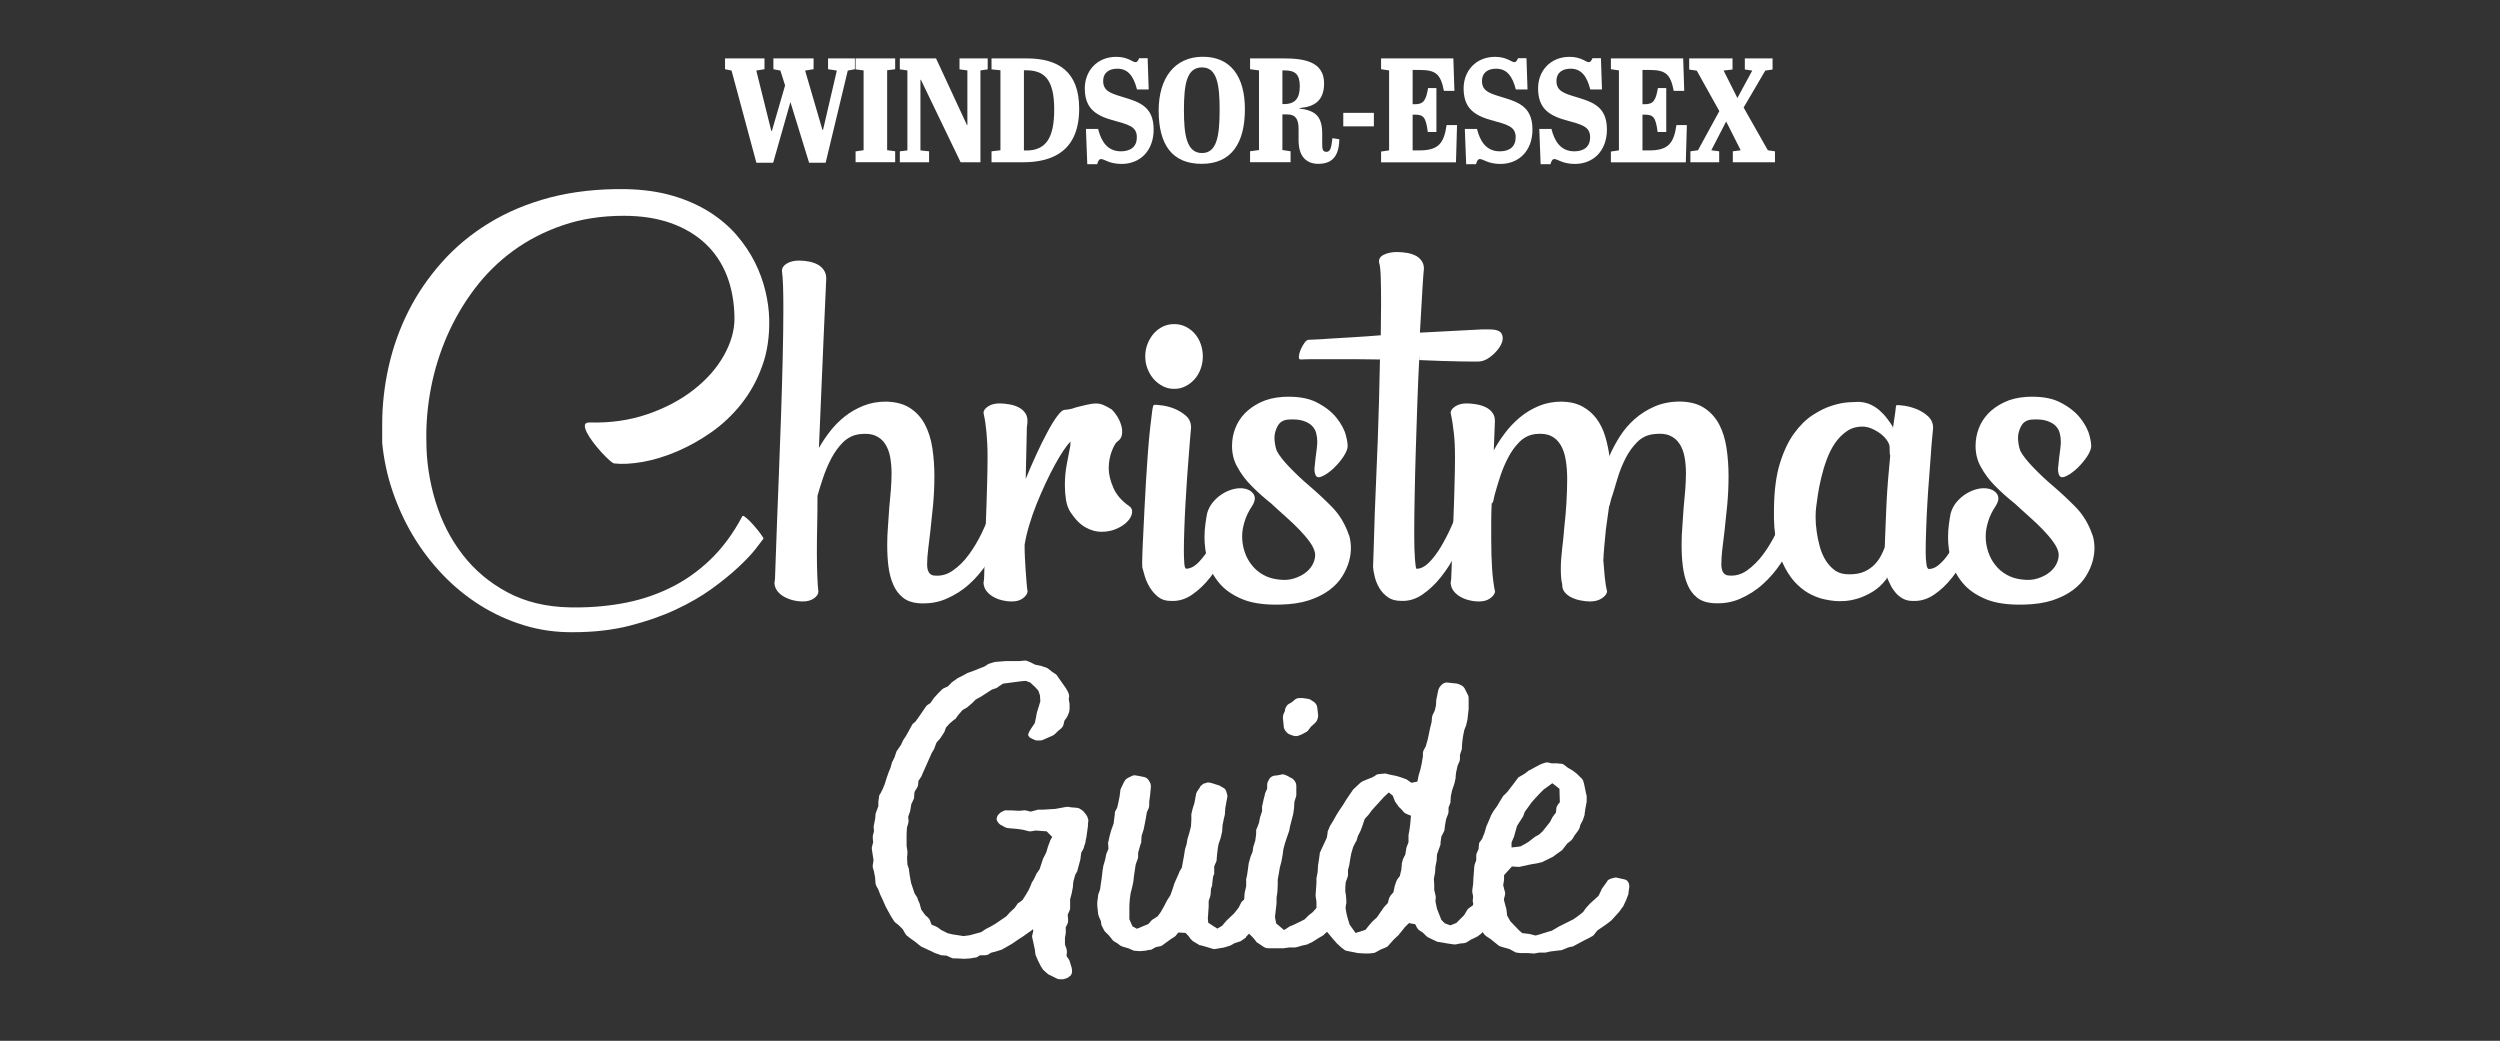 <?xml version="1.0" encoding="UTF-8"?>
<!-- Generator: Adobe Illustrator 27.8.0, SVG Export Plug-In . SVG Version: 6.00 Build 0)  -->
<svg version="1.1" id="Layer_1" xmlns="http://www.w3.org/2000/svg" xmlns:xlink="http://www.w3.org/1999/xlink" x="0px" y="0px" viewBox="0 0 3334 1388" style="enable-background:new 0 0 3334 1388;" xml:space="preserve">
<rect x="0" y="0" width="3334" height="1388" fill="#333333" stroke="none"/>
<style type="text/css">
	.st0{fill:#FFFFFF;}
</style>
<g>
	<path class="st0" d="M1047,113.9l-6.3-19.8l-9.3-1.8V77.9h53.6v14.4l-11.3,1.8l23.1,79.1h0.8l18.4-79.1l-11.7-1.8V77.9h35.8v14.4   l-9.5,1.8l-29.5,122.9H1079l-24.9-80.9l-23,80.9h-22.4L975.6,94.1l-8.7-1.8V77.9h52.6v14.4l-10.9,1.8l20,80.5h0.8L1047,113.9z"/>
	<path class="st0" d="M1151.7,93.9l-10.7-1.4V77.9h52.8v14.4l-10.7,1.4v106.6l10.7,1.4v14.6H1141v-14.4l10.7-1.6V93.9z"/>
	<path class="st0" d="M1307.4,216.4h-26.3l-53-110h-0.6v94.2l11.5,1.2v14.6h-39v-14.6l10.1-1.2V93.9l-10.1-1.4V77.9h48.3l41.2,88.8   h0.6V93.9l-10.5-1.4V77.9h37.6v14.6l-9.7,1.4V216.4z"/>
	<path class="st0" d="M1364.4,216.4h-42.1v-14.6l11.9-1.4V93.7l-11.9-1.2V77.9h47.1c41.9,0,69.8,17.6,69.8,66.9   C1439.2,200.5,1404.9,216.4,1364.4,216.4z M1368.7,200.7c26.5,0,37.2-17.2,37.2-54.8c0-43.1-15.4-52.2-38.4-52.2h-2v107H1368.7z"/>
	<path class="st0" d="M1516.1,183.1c0-14.8-11.5-17-33.4-23.1c-24.3-6.9-36-17.8-36-42.3c0-22.6,15.8-41.9,42.1-41.9   c15.2,0,21.8,7.1,25.3,7.1c2.6,0,3.6-1.8,5.1-5.3h11.3l1.4,41.7h-15.6c-4.6-18.2-12.3-27.7-26.3-27.7c-10.3,0-18.8,4.7-18.8,16.6   c0,12.5,9.3,16,23,20.2c23,7.1,44.3,11.9,44.3,44.3c0,28.5-18.2,45.9-42.7,45.9c-16.6,0-23-6.5-27.3-6.5c-2.6,0-4,2.2-5.3,6.9H1450   l-1.8-47.1h16.2c4.2,16.6,12.3,29.9,30.7,29.9C1508.6,201.7,1516.1,195,1516.1,183.1z"/>
	<path class="st0" d="M1604,75.7c37,0,56.2,25.9,56.2,70c0,44.9-17.8,72.8-57.6,72.8c-39.4,0-57.4-25.5-57.4-71   C1545.2,104,1566.6,75.7,1604,75.7z M1603,89.9c-20.6,0-24.1,22.6-24.1,57.4c0,32.1,3.4,56.8,24.1,56.8c19.8,0,23.5-22.8,23.5-57.6   C1626.5,112.5,1623,89.9,1603,89.9z"/>
	<path class="st0" d="M1710.2,152.6v47.5l10.9,1.6v14.6h-54v-14.6l11.9-1.6V93.9l-11.9-1.6V77.9h45.3c26.5,0,53.4,4.2,53.4,33.2   c0,22.8-12.3,31.3-32.8,33v0.6c22.2,2.8,30.3,11.1,30.3,34v13.1c0,6.7,0.4,10.7,5.7,10.7c5.5,0,6.5-6.3,7.9-18.2l9.3,1.4   c-0.6,19.6-7.1,32.8-28.1,32.8c-15,0-26.3-8.9-26.3-31.3v-15.4c0-12.9-4.2-19.2-14.8-19.2H1710.2z M1710.2,138.8h2.2   c15,0,21-7.9,21-23.9c0-15.8-6.3-21-20-21h-3.2V138.8z"/>
	<path class="st0" d="M1791.4,150.5h40.8v18h-40.8V150.5z"/>
	<path class="st0" d="M1938.2,77.9l1.4,43.3h-14c-4.4-22.8-11.1-27.9-32.4-27.9h-9.3V139h3.2c11.3,0,14.6-5.1,17.4-21.6h11.1V176   h-11.5c-2.6-19.8-5.7-23.1-17.2-23.1h-3v47.7h8.5c25.5,0,33.2-8.9,36.8-33.8h13.9l-1.4,49.7h-99.9v-14.4l10.7-1.6V93.9l-10.7-1.6   V77.9H1938.2z"/>
	<path class="st0" d="M2021.3,183.1c0-14.8-11.5-17-33.4-23.1c-24.3-6.9-36-17.8-36-42.3c0-22.6,15.8-41.9,42.1-41.9   c15.2,0,21.8,7.1,25.3,7.1c2.6,0,3.6-1.8,5.1-5.3h11.3l1.4,41.7h-15.6c-4.6-18.2-12.3-27.7-26.3-27.7c-10.3,0-18.8,4.7-18.8,16.6   c0,12.5,9.3,16,23,20.2c23,7.1,44.3,11.9,44.3,44.3c0,28.5-18.2,45.9-42.7,45.9c-16.6,0-23-6.5-27.3-6.5c-2.6,0-4,2.2-5.3,6.9   h-13.1l-1.8-47.1h16.2c4.2,16.6,12.3,29.9,30.7,29.9C2013.8,201.7,2021.3,195,2021.3,183.1z"/>
	<path class="st0" d="M2120.6,183.1c0-14.8-11.5-17-33.4-23.1c-24.3-6.9-36-17.8-36-42.3c0-22.6,15.8-41.9,42.1-41.9   c15.2,0,21.8,7.1,25.3,7.1c2.6,0,3.6-1.8,5.1-5.3h11.3l1.4,41.7h-15.6c-4.6-18.2-12.3-27.7-26.3-27.7c-10.3,0-18.8,4.7-18.8,16.6   c0,12.5,9.3,16,23,20.2c23,7.1,44.3,11.9,44.3,44.3c0,28.5-18.2,45.9-42.7,45.9c-16.6,0-23-6.5-27.3-6.5c-2.6,0-4,2.2-5.3,6.9   h-13.1l-1.8-47.1h16.2c4.2,16.6,12.3,29.9,30.7,29.9C2113.1,201.7,2120.6,195,2120.6,183.1z"/>
	<path class="st0" d="M2244.7,77.9l1.4,43.3h-14c-4.4-22.8-11.1-27.9-32.4-27.9h-9.3V139h3.2c11.3,0,14.6-5.1,17.4-21.6h11.1V176   h-11.5c-2.6-19.8-5.7-23.1-17.2-23.1h-3v47.7h8.5c25.5,0,33.2-8.9,36.8-33.8h13.9l-1.4,49.7h-99.9v-14.4l10.7-1.6V93.9l-10.7-1.6   V77.9H2244.7z"/>
	<path class="st0" d="M2310.9,216.4v-14.6l10.5-1.4l-19.4-38.4l-19.8,38.4l10.5,1.4v14.6h-38.4v-14.6l10.1-1.4l28.5-52.2l-30.1-54   l-10.1-1.4V77.9h57.8v14.8l-11.9,1.4l18.4,36.6l19.8-36.6l-9.9-1.4V77.9h37v14.8l-9.7,1.4l-28.9,49.3l32.3,57l9.5,1.4v14.6H2310.9z   "/>
</g>
<g>
	<path class="st0" d="M834.4,252.2c23.7,0.5,44.7,3.5,63.1,9c18.4,5.4,34.7,12.7,48.8,21.6c14.1,9,26.2,19.3,36.1,30.8   c9.9,11.5,18,23.6,24.3,36.2c6.3,12.6,11,25.5,14.1,38.6c3.1,13.1,4.8,25.6,5,37.4c0.5,23.1-2.6,44-9.5,62.8   c-6.8,18.8-16.1,35.5-27.8,50.2c-11.7,14.7-25.1,27.3-40.1,37.8c-15,10.5-30.4,19-45.9,25.6c-15.6,6.6-30.7,11.2-45.3,13.8   c-14.7,2.6-27.5,3.3-38.6,2c-1-0.3-3.1-1.8-6.2-4.5c-3.1-2.8-6.5-6.2-10.2-10.2c-3.7-4.1-7.4-8.5-11-13.2   c-3.6-4.7-6.4-9.1-8.5-13.2c-2.1-4.1-3-7.3-2.7-9.8c0.3-2.5,2.4-3.7,6.6-3.7c27.5,0.8,53.1-2.9,76.8-11c23.7-8.1,44.2-19,61.5-32.5   c17.4-13.5,30.9-28.8,40.5-45.9c9.6-17.1,14.3-33.8,14.1-50.4c-0.3-20.7-3.7-39.4-10.2-56.1c-6.6-16.7-16.1-30.9-28.7-42.7   c-12.6-11.8-28-20.9-46.3-27.4c-18.3-6.4-39.1-9.6-62.5-9.6c-29.6,0-56.7,4.2-81.2,12.6c-24.6,8.4-46.7,19.8-66.4,34.2   s-36.8,31.4-51.5,50.9c-14.7,19.5-26.8,40.4-36.5,62.5c-9.6,22.2-16.8,45.2-21.4,69c-4.6,23.9-6.7,47.5-6.2,70.8   c0,27.5,4.1,54.5,12.2,81c8.1,26.5,20.1,50.1,36.1,70.8c15.9,20.7,35.9,37.5,59.8,50.3s51.7,19.5,83.3,20.1   c23.4,0.5,46.3-1.2,68.7-5.1c22.4-3.9,43.5-10.6,63.3-20.1c19.8-9.4,38-22,54.6-37.8s31.1-35.3,43.4-58.6c0.5-1,2.3-0.3,5.4,2.4   c3.1,2.6,6.3,5.8,9.6,9.6c3.3,3.8,6.4,7.5,9.1,11.2c2.7,3.7,4.1,5.9,4.1,6.7c-1.5,2.1-5,6.6-10.4,13.6c-5.4,7-13,15-22.8,24.2   c-9.8,9.2-21.6,18.8-35.5,28.9c-13.9,10.1-30,19.4-48.4,28c-18.4,8.6-38.9,15.7-61.5,21.5c-22.6,5.7-47.6,8.6-74.8,8.6   c-23.1,0.3-45.2-2.8-66.2-9.3c-21-6.4-40.5-15.4-58.6-26.8c-18.1-11.4-34.7-25-49.8-40.8c-15-15.8-28.2-33-39.4-51.8   c-11.2-18.8-20.3-38.7-27.4-59.7c-7.1-21-11.6-42.4-13.7-64.2v-24.8c0-25.7,2.9-51.5,8.7-77.2c5.8-25.7,14.6-50.3,26.4-73.7   c11.8-23.4,26.7-45.1,44.6-65.2c17.9-20.1,38.8-37.5,62.9-52.2c24-14.7,51.2-26.1,81.6-34.1C764,255.5,797.6,251.7,834.4,252.2z"/>
	<path class="st0" d="M1098.3,451.8l-6.2,145.6c4.1-7.3,9.1-14.8,14.9-22.2c5.8-7.5,12.4-14.1,19.7-19.9   c7.3-5.8,15.6-10.5,24.8-14.2c9.2-3.7,19.1-5.5,30-5.5c13.1,0.3,23.9,3.1,32.3,8.7c8.4,5.5,15,12.8,19.7,21.8   c4.8,9.1,8.1,19.6,9.9,31.5c1.8,11.9,2.7,24.5,2.7,37.6c0,12.9-0.6,25.5-1.7,37.8c-1.2,12.3-2.4,24.1-3.7,35.4   c-1,8.7-2,16.7-2.9,24.2c-0.9,7.5-1.4,14.1-1.4,19.9c0,9.2,3,14.2,8.9,15c9.3,1.1,17.9-1.2,25.8-6.9c8-5.6,15.1-12.8,21.4-21.5   c6.3-8.7,11.8-18,16.6-27.9c4.8-10,8.7-18.9,11.8-26.8c1.3-2.9,2.4-5.6,3.5-8.3c1-2.6,1.9-5,2.7-7.1c1-2.6,1.9-5,2.7-7.1   c0.8,0,2.1,0.1,4.1,0.2c1.9,0.1,3.9,0.5,6,1.2c2.1,0.7,3.9,1.6,5.4,3c1.5,1.3,2.3,3.3,2.3,5.9c0,4.5-1.2,11-3.5,19.7   c-2.3,8.7-5.8,18-10.4,28.1c-4.6,10.1-10.4,20.4-17.2,30.9c-6.8,10.5-14.8,19.9-23.9,28.1c-9.1,8.3-19.4,14.8-30.9,19.7   c-11.4,4.9-24,6.8-37.6,5.7c-8.2-0.8-15-3.3-20.3-7.7c-5.3-4.3-9.5-10-12.5-16.9c-3.1-6.9-5.2-15-6.4-24   c-1.2-9.1-1.7-18.8-1.7-29.3c0-7.9,0.3-15.9,1-24.2c0.6-8.3,1.2-16.6,1.7-25c0.8-7.6,1.5-15.4,2.1-23.2c0.6-7.9,1-15.4,1-22.4   c0-8.1-0.7-15.6-1.9-22.4c-1.3-6.8-3.6-12.7-6.8-17.5c-3.2-4.9-7.6-8.5-13-10.8c-5.4-2.4-12.4-3-20.9-2   c-8.5,1.1-15.9,4.7-22.1,10.8c-6.2,6.2-11.5,13.5-15.9,22c-4.4,8.5-8.1,17.3-11,26.2c-3,8.9-5.4,16.7-7.2,23.2   c0,14.4-0.1,27.9-0.4,40.5c-0.3,12.6-0.4,24.4-0.4,35.4c0,12.1,0.2,22.6,0.6,31.7c0.4,9.1,0.8,15.8,1.4,20.3c0,3.1-2,6.1-5.9,8.9   c-4,2.8-8.9,4.1-14.8,4.1c-4.3,0-8.7-0.5-13-1.6c-4.3-1-8.4-2.6-12.1-4.7c-3.7-2.1-6.7-4.7-9-7.7c-2.3-3-3.6-6.6-3.8-10.8   c0-0.5,0.1-1.4,0.4-2.8c0.3-1.3,0.4-2.8,0.4-4.3l2.6-72.4c0.7-19.7,1.6-42,2.6-66.9c1-24.9,1.9-50.3,2.8-76.2   c0.9-25.8,1.6-51.2,2.2-76c0.6-24.8,0.9-47,0.9-66.7c0-11.8-0.1-22.1-0.4-30.9c-0.3-8.8-0.8-15.4-1.5-19.9c0-3.9,2.2-7.2,6.6-9.8   c4.4-2.6,9.8-3.9,16.2-3.9c4.1,0,8.4,0.4,12.7,1.2c4.4,0.8,8.3,2.1,11.8,3.9c3.5,1.8,6.3,4.3,8.5,7.5c2.2,3.1,3.3,7,3.3,11.4   L1098.3,451.8z"/>
	<path class="st0" d="M1418.9,546.7c6.4-0.5,11.4-1.6,15-3.1c4.9-1.3,9.8-2.6,14.9-3.7c5-1.2,9.3-1.8,12.9-1.8c3.6,0,7,0.7,10.2,2.2   c3.2,1.4,6.8,3.3,10.6,5.7c2.6,2.4,5.1,5.5,7.5,9.4c2.4,3.9,4.2,8,5.4,12.2c1.2,4.2,1.4,8.2,0.8,12c-0.6,3.8-2.6,6.9-6,9.2   c-2.3,1.6-4.8,5.8-7.5,12.8c-2.7,7-4.1,14.6-4.1,23c0,7.9,2.1,16.5,6.2,26c4.1,9.4,11.2,17.6,21.2,24.4c3.1,2.1,4.3,5.1,3.7,9.1   c-0.6,3.9-2.7,7.7-6.2,11.4c-3.5,3.7-8.2,6.9-14.3,9.6c-6,2.8-12.9,4.1-20.6,4.1c-6.7,0-13.6-1.9-20.6-5.7   c-7.1-3.8-14-10.7-20.6-20.7c-2.8-4.5-4.8-9.8-5.8-16.1c-1-6.3-1.5-12.9-1.5-19.7c0-10,0.9-19.5,2.7-28.7c1.8-9.2,3.3-17.2,4.6-24   c0-2.9,0.1-4.7,0.4-5.5c-2.6,2.4-5.7,6.2-9.3,11.6c-3.6,5.4-7.5,11.8-11.6,19.3c-4.1,7.5-8.3,15.7-12.5,24.8s-8.2,18.2-12,27.6   c-3.7,9.3-7,18.7-9.8,28.1c-2.8,9.4-4.9,18.2-6.2,26.4c0,5.3,0.1,10.8,0.4,16.7c0.3,5.9,0.6,11.7,1,17.3c0.4,5.6,0.8,11,1.2,15.9   c0.4,5,0.8,9.2,1.4,12.6c-0.5,3.1-2.6,6.1-6.4,8.9c-3.7,2.8-8.6,4.1-14.5,4.1c-4.4,0-8.7-0.5-13.1-1.6c-4.4-1-8.4-2.6-12-4.7   c-3.6-2.1-6.6-4.7-8.9-7.7c-2.3-3-3.6-6.6-3.9-10.8c0-0.5,0.1-1.4,0.4-2.8c0.3-1.3,0.4-2.8,0.4-4.3l2.3-72.4   c0.8-21,1.4-38.4,1.7-52.3c0.4-13.9,0.6-25.7,0.6-35.4c0-7.1-0.1-13.2-0.4-18.5c-0.3-5.2-0.6-10.1-1-14.6c-0.4-4.5-0.9-8.8-1.5-13   c-0.6-4.2-1.5-8.7-2.5-13.4c0-3.1,2.1-6,6.2-8.7c4.1-2.6,9.1-3.9,15-3.9c4.1,0,8.5,0.4,13.1,1.2c4.6,0.8,8.7,2.1,12.3,3.9   c3.6,1.8,6.6,4.3,8.9,7.5c2.3,3.1,3.3,7.1,3.1,11.8c0,1.6-0.1,3.1-0.4,4.7c-0.3,1.6-0.4,2.9-0.4,3.9l-1.5,67.7   c4.4-10.8,9.1-21.6,14.1-32.5c5-10.9,9.8-20.7,14.5-29.3c4.6-8.7,8.9-15.7,12.9-21.3C1413.4,550.2,1416.6,547.2,1418.9,546.7z"/>
	<path class="st0" d="M1538.9,540c2.3-0.3,6.2,0,11.8,0.8c5.5,0.8,11.1,2.4,16.6,4.7c5.5,2.4,10.4,5.5,14.7,9.4s6.4,9.1,6.4,15.4   c-0.3,2.4-0.6,6.9-1.2,13.6c-0.5,6.7-1.2,14.7-1.9,24c-0.8,9.3-1.5,19.6-2.3,30.7c-0.8,11.2-1.5,22.4-2.1,33.8   c-0.6,11.4-1.2,22.5-1.5,33.3c-0.4,10.8-0.6,20.3-0.6,28.7c0,6.8,0.2,12.5,0.6,17.1c0.4,4.6,1.2,6.9,2.5,6.9   c5.7,0,11.4-3.1,17.2-9.2c5.8-6.2,11.2-13.6,16.4-22.2c5.1-8.7,9.8-17.6,13.9-27c4.1-9.3,7.3-17,9.6-23c1.3-2.4,2.2-4.5,2.7-6.5   c0.5-2,1-3.6,1.5-4.9c0.5-1.6,0.8-2.9,0.8-3.9c0.5,0,1.7,0.1,3.5,0.2c1.8,0.1,3.7,0.5,5.8,1.2c2.1,0.7,3.9,1.6,5.6,3   c1.7,1.3,2.5,3.3,2.5,5.9c0,0.5-1.1,4.2-3.3,11c-2.2,6.8-5.3,15.1-9.3,24.8c-4,9.7-8.9,20.1-14.9,31.3   c-5.9,11.2-12.5,21.4-19.9,30.8c-7.3,9.4-15.4,17.1-24.3,23.2c-8.9,6.1-18.3,8.9-28.4,8.3c-6.7,0-12.2-1.7-16.6-5.2   c-4.4-3.4-8-7.5-11-12.3c-3-4.8-5.2-9.7-6.8-14.7c-1.5-5-2.7-9.1-3.5-12.3c-0.3-2.9-0.3-8.3,0-16.1c0.3-7.9,0.6-17.1,1.2-27.7   c0.5-10.6,1.1-22.3,1.7-35c0.6-12.7,1.4-25.4,2.1-38.2c0.8-12.7,1.6-25.1,2.5-37c0.9-11.9,1.9-22.6,2.9-31.9   c1-9.3,1.9-16.8,2.7-22.4C1537.3,542.8,1538.1,540,1538.9,540z M1527.3,475.4c0-6,1-11.7,3.1-16.9c2.1-5.2,4.8-9.8,8.3-13.8   c3.5-3.9,7.5-7,12.2-9.2c4.6-2.2,9.6-3.3,15-3.3c5.4,0,10.4,1.1,15,3.3c4.6,2.2,8.7,5.3,12.2,9.2c3.5,3.9,6.2,8.5,8.1,13.8   c1.9,5.3,2.9,10.9,2.9,16.9c0,5.8-1,11.3-2.9,16.5c-1.9,5.3-4.6,9.8-8.1,13.8c-3.5,3.9-7.5,7.1-12.2,9.4c-4.6,2.4-9.6,3.5-15,3.5   c-5.4,0-10.4-1.2-15-3.5c-4.6-2.4-8.7-5.5-12.2-9.4c-3.5-3.9-6.2-8.5-8.3-13.8C1528.3,486.7,1527.3,481.2,1527.3,475.4z"/>
	<path class="st0" d="M1710.6,529.3c18.5-1,33.5,1.3,44.9,7.1c11.4,5.8,20.4,12.7,26.8,20.7c6.4,8,10.7,16,12.7,24   c2.1,8,2.7,13.6,1.9,16.7c-1,4.2-3.6,9.1-7.7,14.6c-4.1,5.5-8.6,10.4-13.5,14.6c-4.9,4.2-9.5,7.1-13.7,8.7   c-4.2,1.6-6.9,0.5-7.9-3.1c-1-2.6-1.4-5.7-1-9.2c0.4-3.5,0.8-7.7,1.3-12.4c0.5-3.7,1-7.5,1.5-11.6c0.5-4.1,0.8-7.5,0.8-10.4   c0-3.9-0.5-7.8-1.5-11.6c-1-3.8-3-7.1-5.8-9.8c-2.8-2.8-6.8-4.9-11.8-6.5s-11.5-2.1-19.5-1.6c-6.7,0.5-11.4,3.4-14.3,8.7   c-2.8,5.3-4.2,10.5-4.2,15.7c0,2.6,0.3,5.5,0.8,8.7c0.5,3.1,1.3,6,2.3,8.7c3.3,6.3,9.2,13.8,17.6,22.4c8.4,8.7,17,16.8,26,24.4   c10.8,9.2,21,18.8,30.7,28.7c9.6,10,16.9,22.2,21.8,36.6v-0.4c1.5,4.2,2.4,9.4,2.7,15.5c0.3,6.2-0.5,12.7-2.3,19.5   c-1.8,6.8-4.8,13.6-9.1,20.5c-4.2,6.8-10,13-17.4,18.5s-16.4,10-27.2,13.6c-10.8,3.5-23.7,5.4-38.6,5.7   c-20.6,0.5-37.4-1.9-50.3-7.3c-13-5.4-23.2-12.5-30.7-21.5c-7.5-8.9-12.6-18.8-15.4-29.5c-2.8-10.8-4.2-21.3-4.2-31.5   c0-6,0.4-11.9,1.2-17.7c0.8-5.8,1.5-10.5,2.3-14.2c1.5-5.5,4.1-10.4,7.5-14.6c3.5-4.2,7.3-7.7,11.4-10.4c4.1-2.8,8.4-4.9,12.7-6.3   c4.4-1.4,8.5-2.2,12.3-2.2c7.7,0,13.4,2.2,17.2,6.7c3.7,4.5,3.3,10.2-1.3,17.3c-4.4,6.6-7.7,13.3-9.8,20.3   c-2.2,7-3.3,13.6-3.3,19.9c0,7.1,1.1,13.9,3.3,20.5c2.2,6.6,5.3,12.5,9.5,17.7c4.1,5.3,9.2,9.6,15.2,13c6,3.4,12.8,5.5,20.3,6.3   c7.7,1.1,14.7,0.6,21-1.4c6.3-2,11.6-4.7,16-8.3c4.4-3.5,7.6-7.6,9.6-12.2c2.1-4.6,2.8-9,2.3-13.2c-0.8-4.5-3-9.3-6.8-14.6   c-3.7-5.2-8.3-10.7-13.7-16.3c-5.4-5.6-11.4-11.4-18.1-17.3c-6.7-5.9-13.2-11.9-19.7-17.9c-9.5-7.6-18.3-15.4-26.2-23.4   c-8-8-14.4-16.6-19.3-25.8c-4.6-8.1-6.9-17.4-6.9-27.9c0-7.9,1.4-15.5,4.2-23c2.8-7.5,7.1-14.2,12.7-20.1   c5.7-5.9,12.7-10.8,21-14.8C1689.4,532.5,1699.3,530.1,1710.6,529.3z"/>
	<path class="st0" d="M2002.8,445.5c1.9,4.2,1.6,8.9-1,14c-2.6,5.1-6.5,9.9-11.8,14.4c-5.3,4.5-10.2,7.1-14.9,7.9   c-1,0.3-3.9,0.4-8.5,0.4c-4.6,0-10.6-0.1-17.9-0.2c-7.3-0.1-15.8-0.3-25.3-0.6c-9.5-0.3-19.7-0.7-30.5-1.2v-6.3   c-1,19.7-1.9,40.4-2.7,62.1c-0.8,21.8-1.5,43.2-2.1,64.3c-0.6,21.1-1.2,41.3-1.5,60.7c-0.4,19.4-0.6,36.6-0.6,51.5   c0,13.9,0.3,25,1,33.4c0.6,8.4,1.3,12.6,2.1,12.6c5.7,0,11.3-2.9,17-8.7c5.7-5.8,10.9-12.8,15.8-21.1c4.9-8.3,9.4-17,13.5-26.2   c4.1-9.2,7.5-16.9,10-23.2c1.3-2.6,2.2-5,2.9-7.3c0.6-2.2,1.2-4.1,1.7-5.7l1.2-4.7c0.5,0,1.7,0.1,3.7,0.2c1.9,0.1,3.9,0.5,6,1.2   c2.1,0.7,3.9,1.6,5.4,3c1.5,1.3,2.3,3.3,2.3,5.9c0,0.5-1.1,4.2-3.3,11c-2.2,6.8-5.3,15.1-9.3,24.8c-4,9.7-8.9,20.1-14.7,31.3   c-5.8,11.2-12.4,21.4-19.9,30.8c-7.5,9.4-15.7,17.1-24.7,23.2c-9,6.1-18.5,8.9-28.5,8.3c-6.9,0-12.7-1.6-17.4-4.9   c-4.6-3.3-8.4-7.3-11.2-12c-2.8-4.7-4.9-9.7-6.2-15c-1.3-5.2-2.1-9.7-2.3-13.4c0-2.1,0.3-9.7,0.8-22.8c0.5-13.1,1-29.5,1.5-49.2   c0.5-14.4,1.2-29.9,1.9-46.4s1.5-33.6,2.1-51.2c0.6-17.6,1.2-35.4,1.7-53.5c0.5-18.1,0.9-35.9,1.2-53.5c-4.9,0-10.2-0.1-15.8-0.2   c-5.7-0.1-11.4-0.2-17.2-0.2s-11.4,0-17,0c-5.5,0-10.5,0-14.9,0c-7.5,0-14.8,0-22,0c-7.2,0-13.5,0.1-18.9,0.4   c-1.8,0-2.6-1.4-2.3-4.3c0.3-2.9,1.1-6,2.5-9.2c1.4-3.3,3.2-6.3,5.2-9.1c2.1-2.8,4.1-4,6.2-3.7c8.7-0.3,18.3-0.8,28.5-1.6   c8.7-0.5,18.8-1.1,30.3-1.8c11.4-0.7,23.6-1.5,36.5-2.6c0-6.8,0.1-13.8,0.2-20.9c0.1-7.1,0.2-13.6,0.2-19.7c0-14.2-0.1-26.2-0.4-36   c-0.3-9.8-1-16.7-2.3-20.7c-0.5-4.5,1.7-7.9,6.6-10.2c4.9-2.4,10.7-3.5,17.4-3.5c4.4,0,8.9,0.4,13.5,1.2c4.6,0.8,8.7,2.2,12.2,4.1   c3.5,2,6.2,4.7,8.1,8.1c1.9,3.4,2.5,7.6,1.7,12.6c-0.3,1.8-0.8,10-1.7,24.4c-0.9,14.4-2,33.5-3.3,57.1l82.2-4.3h9.6   C1995.2,439.2,2000.9,441.3,2002.8,445.5z"/>
	<path class="st0" d="M2141.6,706.1c-0.8,7.6-1.5,15-2.1,22.2c-0.6,7.2-1.1,13.6-1.3,19.1c0.5,7.3,1.2,14.8,1.9,22.2   c0.8,7.5,1.8,14,3.1,19.5c-0.5,3.1-2.9,6.1-7.1,8.9c-4.2,2.8-9.5,4.1-15.6,4.1c-4.1,0-8.4-0.5-12.9-1.4c-4.5-0.9-8.6-2.3-12.2-4.1   c-3.6-1.8-6.6-4.2-8.9-7.1c-2.3-2.9-3.3-6.3-3.1-10.2c-0.8-2.9-1.3-6.1-1.5-9.6c-0.3-3.5-0.4-7.1-0.4-10.8c0-8.4,0.6-17.2,1.7-26.4   c1.2-9.2,2.1-18.8,2.9-28.7c1.3-11.3,2.2-22.4,2.9-33.3c0.6-10.9,1-21.5,1-31.7c0-8.9-0.6-17.3-1.9-25.2   c-1.3-7.9-3.5-14.6-6.8-20.1c-3.2-5.5-7.6-9.6-13.1-12.2c-5.5-2.6-12.5-3.4-21-2.4c-8,1.1-14.9,4.5-20.8,10.4   c-5.9,5.9-11,12.9-15.2,21.1c-4.2,8.1-7.8,16.5-10.6,25.2c-2.8,8.7-5.1,16.3-6.9,22.8c-0.8,2.9-1.4,5.6-1.9,8.3   c-0.5,2.6-1.3,4.2-2.3,4.7v-3.1c-0.5,9.2-0.8,18-0.8,26.4c0,8.4,0,16.4,0,24c0,15,0.4,28.3,1.2,40.1c0.8,11.8,2.1,21.9,3.9,30.3   c-0.5,3.1-2.7,6.1-6.6,8.9c-3.9,2.8-8.7,4.1-14.7,4.1c-4.4,0-8.7-0.5-13.1-1.6c-4.4-1-8.4-2.6-12-4.7c-3.6-2.1-6.6-4.7-8.9-7.7   c-2.3-3-3.6-6.6-3.9-10.8c0-0.5,0.1-1.4,0.4-2.8c0.3-1.3,0.4-2.8,0.4-4.3l2.7-72.4c0.8-21,1.4-38.4,1.7-52.3   c0.4-13.9,0.6-25.7,0.6-35.4c0-7.1-0.1-13.2-0.4-18.5c-0.3-5.2-0.6-10.1-1.2-14.6c-0.5-4.5-1.1-8.8-1.7-13   c-0.6-4.2-1.5-8.7-2.5-13.4c0-3.1,2.1-6,6.2-8.7c4.1-2.6,9.1-3.9,15-3.9c4.1,0,8.5,0.4,13.1,1.2c4.6,0.8,8.8,2.1,12.5,3.9   c3.7,1.8,6.8,4.3,9.1,7.5s3.3,7.1,3.1,11.8l-1.5,38.2c4.1-7.6,9.1-15.3,14.9-23c5.8-7.7,12.5-14.8,20.1-21.1   c7.6-6.3,16-11.3,25.3-15.2c9.3-3.8,19.4-5.7,30.5-5.7c10.8,0.3,19.9,2.4,27.4,6.5c7.5,4.1,13.7,9.4,18.7,16.1   c5,6.7,8.9,14.5,11.6,23.4c2.7,8.9,4.7,18.4,6,28.3v-2.4c3.6-8.4,8.2-16.9,13.7-25.6c5.5-8.7,12.2-16.4,19.9-23.2   c7.7-6.8,16.6-12.4,26.6-16.7c10-4.3,21.3-6.5,34-6.5c13.1,0.3,23.9,3.1,32.2,8.7c8.4,5.5,14.9,12.8,19.7,21.8   c4.8,9.1,8,19.6,9.8,31.5c1.8,11.9,2.7,24.5,2.7,37.6c0,12.9-0.6,25.5-1.7,37.8c-1.2,12.3-2.4,24.1-3.7,35.4   c-1,8.7-2,16.7-2.9,24.2c-0.9,7.5-1.3,14.1-1.3,19.9c0,9.2,3,14.2,8.9,15c9.3,1.1,17.8-1.2,25.7-6.9c7.8-5.6,15-12.8,21.4-21.5   c6.4-8.7,12-18,16.8-27.9c4.8-10,8.8-18.9,12.2-26.8c1-2.9,2.1-5.6,3.1-8.3c1-2.6,1.9-5,2.7-7.1c1-2.6,1.9-5,2.7-7.1   c0.5,0,1.7,0.1,3.7,0.2c1.9,0.1,3.9,0.5,6,1.2c2.1,0.7,3.9,1.6,5.6,3c1.7,1.3,2.5,3.3,2.5,5.9c0,4.5-1.2,11-3.5,19.7   c-2.3,8.7-5.9,18-10.6,28.1c-4.8,10.1-10.6,20.4-17.6,30.9c-6.9,10.5-15,19.9-24.1,28.1c-9.1,8.3-19.4,14.8-30.7,19.7   c-11.3,4.9-23.7,6.8-37,5.7c-8.5-0.8-15.4-3.3-20.6-7.7c-5.3-4.3-9.4-10-12.3-16.9c-3-6.9-5-15-6.2-24c-1.2-9.1-1.7-18.8-1.7-29.3   c0-7.9,0.3-15.9,1-24.2c0.6-8.3,1.2-16.6,1.7-25c0.8-7.6,1.5-15.4,2.1-23.2c0.6-7.9,1-15.4,1-22.4c0-8.1-0.6-15.6-1.9-22.4   c-1.3-6.8-3.5-12.7-6.8-17.5c-3.2-4.9-7.5-8.5-12.9-10.8c-5.4-2.4-12.3-3-20.8-2c-8.7,0.8-16.2,4.3-22.4,10.4   c-6.2,6.2-11.4,13.4-15.6,21.6c-4.2,8.3-7.7,16.8-10.4,25.6c-2.7,8.8-5,16.3-6.8,22.6c-1.3,3.4-2.3,6.6-2.9,9.4   c-0.6,2.9-1.2,5.3-1.7,7.1V673L2141.6,706.1z M2145.4,675.7v1.6C2144.9,677.3,2144.9,676.8,2145.4,675.7z"/>
	<path class="st0" d="M2528.9,540.4c2.3-0.3,6.1,0,11.4,0.8c5.3,0.8,10.7,2.4,16.4,4.7c5.7,2.4,10.6,5.6,14.9,9.6   c4.2,4.1,6.4,9.1,6.4,15.2c-0.3,2.4-0.7,6.9-1.3,13.6c-0.6,6.7-1.3,14.8-1.9,24.2c-0.6,9.4-1.4,19.8-2.3,31.1   c-0.9,11.3-1.7,22.6-2.3,34c-0.6,11.4-1.2,22.5-1.5,33.3c-0.4,10.8-0.6,20.3-0.6,28.7c0,6.8,0.3,12.4,1,16.7   c0.6,4.3,1.7,6.5,3.3,6.5c3.9,0,7.7-1.4,11.4-4.1c3.7-2.8,7.5-6.5,11.2-11.2c3.7-4.7,7.3-10,10.6-15.9c3.3-5.9,6.5-11.9,9.5-17.9   c3-6,5.6-11.9,7.9-17.5c2.3-5.6,4.4-10.6,6.2-14.8c1.3-3.7,2.4-7,3.5-10c1-3,1.4-4.8,1.2-5.3c0.5,0,1.7,0.1,3.7,0.2   c1.9,0.1,3.9,0.6,5.8,1.4c1.9,0.8,3.7,1.8,5.2,3.1c1.5,1.3,2.3,3.1,2.3,5.5c0,0.5-1.1,4.2-3.3,11c-2.2,6.8-5.3,15.1-9.3,24.8   c-4,9.7-8.9,20.1-14.9,31.3c-5.9,11.2-12.5,21.4-19.9,30.7c-7.3,9.3-15.4,17-24.3,23c-8.9,6-18.3,8.8-28.4,8.3c-4.9,0-9.2-1-12.9-3   c-3.7-2-6.9-4.5-9.6-7.6s-5-6.5-6.9-10.3c-1.9-3.9-3.7-7.6-5.2-11.3v2.4c-5.7,7.4-11.8,13.2-18.5,17.3c-6.7,4.1-13.3,7.2-19.9,9.2   c-6.6,2-12.5,3.1-17.9,3.4c-5.4,0.3-9.5,0.3-12.3,0c-3.9-0.3-8.6-1-14.3-2.2c-5.7-1.2-11.6-3.3-17.7-6.3c-6.2-3-12.3-7.3-18.3-13   c-6-5.6-11.5-13-16.4-22c-4.9-9.1-8.7-20.1-11.6-33.3c-2.8-13.1-4-28.9-3.5-47.2c0.3-23.6,2.9-43.5,7.9-59.6s11.3-29.5,18.9-39.9   c7.6-10.5,15.8-18.6,24.7-24.4c8.9-5.8,17.4-10,25.7-12.6c8.2-2.6,15.6-4.1,22.2-4.5s11.1-0.6,13.7-0.6c5.7,0.3,10.8,1.4,15.4,3.5   c4.6,2.1,8.8,4.8,12.5,8.1c3.7,3.3,7.1,6.9,10,10.8c3,3.9,5.5,7.6,7.5,11v2.8c1.3-9.4,2.4-17.1,3.3-22.8   C2528.1,543.2,2528.7,540.4,2528.9,540.4z M2466.4,765.9c8,0,14.7-1.2,20.1-3.7c5.4-2.5,9.8-5.6,13.3-9.2c3.5-3.7,6.3-7.5,8.5-11.6   c2.2-4.1,3.9-7.9,5.2-11.6c0.3-7.9,0.6-16.7,1-26.5c0.4-9.8,0.8-20.1,1.3-30.8c0.5-10.7,1.2-21.6,2.1-32.6   c0.9-11,1.9-21.7,2.9-32.2c-0.5-0.8-0.8-4.1-0.8-9.8c0.3-2.9-0.6-6-2.7-9.4c-2.1-3.4-4.9-6.5-8.5-9.4c-3.6-2.9-7.7-5.3-12.2-7.3   c-4.5-2-8.8-2.9-12.9-2.9c-8,0-15,2.1-21,6.3c-6,4.2-11.3,9.5-15.6,15.9c-4.4,6.4-8,13.7-11,21.8c-3,8.1-5.4,16.2-7.3,24.2   c-1.9,8-3.4,15.4-4.4,22.2c-1,6.8-1.8,12.3-2.3,16.5c-0.5,3.4-0.8,8.1-0.8,13.9s0.4,12.2,1.4,18.9c0.9,6.7,2.3,13.5,4.2,20.4   c1.9,6.9,4.6,13.2,8.1,18.7c3.5,5.5,7.8,10,12.9,13.6C2453,764.5,2459.2,766.1,2466.4,765.9z"/>
	<path class="st0" d="M2702.2,529.3c18.5-1,33.5,1.3,44.9,7.1c11.4,5.8,20.4,12.7,26.8,20.7c6.4,8,10.7,16,12.7,24   c2.1,8,2.7,13.6,1.9,16.7c-1,4.2-3.6,9.1-7.7,14.6c-4.1,5.5-8.6,10.4-13.5,14.6c-4.9,4.2-9.5,7.1-13.7,8.7   c-4.2,1.6-6.9,0.5-7.9-3.1c-1-2.6-1.4-5.7-1-9.2c0.4-3.5,0.8-7.7,1.3-12.4c0.5-3.7,1-7.5,1.5-11.6c0.5-4.1,0.8-7.5,0.8-10.4   c0-3.9-0.5-7.8-1.5-11.6c-1-3.8-3-7.1-5.8-9.8c-2.8-2.8-6.8-4.9-11.8-6.5s-11.5-2.1-19.5-1.6c-6.7,0.5-11.4,3.4-14.3,8.7   c-2.8,5.3-4.2,10.5-4.2,15.7c0,2.6,0.3,5.5,0.8,8.7c0.5,3.1,1.3,6,2.3,8.7c3.3,6.3,9.2,13.8,17.6,22.4c8.4,8.7,17,16.8,26,24.4   c10.8,9.2,21,18.8,30.7,28.7c9.6,10,16.9,22.2,21.8,36.6v-0.4c1.5,4.2,2.4,9.4,2.7,15.5c0.3,6.2-0.5,12.7-2.3,19.5   c-1.8,6.8-4.8,13.6-9.1,20.5c-4.2,6.8-10,13-17.4,18.5s-16.4,10-27.2,13.6c-10.8,3.5-23.7,5.4-38.6,5.7   c-20.6,0.5-37.4-1.9-50.3-7.3c-13-5.4-23.2-12.5-30.7-21.5c-7.5-8.9-12.6-18.8-15.4-29.5c-2.8-10.8-4.2-21.3-4.2-31.5   c0-6,0.4-11.9,1.2-17.7c0.8-5.8,1.5-10.5,2.3-14.2c1.5-5.5,4.1-10.4,7.5-14.6c3.5-4.2,7.3-7.7,11.4-10.4c4.1-2.8,8.4-4.9,12.7-6.3   c4.4-1.4,8.5-2.2,12.3-2.2c7.7,0,13.4,2.2,17.2,6.7c3.7,4.5,3.3,10.2-1.3,17.3c-4.4,6.6-7.7,13.3-9.8,20.3   c-2.2,7-3.3,13.6-3.3,19.9c0,7.1,1.1,13.9,3.3,20.5c2.2,6.6,5.3,12.5,9.5,17.7c4.1,5.3,9.2,9.6,15.2,13c6,3.4,12.8,5.5,20.3,6.3   c7.7,1.1,14.7,0.6,21-1.4c6.3-2,11.6-4.7,16-8.3c4.4-3.5,7.6-7.6,9.6-12.2c2.1-4.6,2.8-9,2.3-13.2c-0.8-4.5-3-9.3-6.8-14.6   c-3.7-5.2-8.3-10.7-13.7-16.3c-5.4-5.6-11.4-11.4-18.1-17.3c-6.7-5.9-13.2-11.9-19.7-17.9c-9.5-7.6-18.3-15.4-26.2-23.4   c-8-8-14.4-16.6-19.3-25.8c-4.6-8.1-6.9-17.4-6.9-27.9c0-7.9,1.4-15.5,4.2-23c2.8-7.5,7.1-14.2,12.7-20.1   c5.7-5.9,12.7-10.8,21-14.8C2681,532.5,2690.8,530.1,2702.2,529.3z"/>
</g>
<g>
	<path class="st0" d="M1450.9,1098.8v2.6l-2.1,15.3l-1.1,4.7v1.6l-2.1,6.3c0,0.5,0,1.1-0.5,2.1l-3.2,5.8l-1.1,8.9l-2.1,7.9l-1.6,5.8   c0,1.1-0.5,2.6-1.1,3.2l-2.1,3.7l-2.6,9.5l-0.5,6.8l-1.6,8.4l-2.1,7.9v12.1c0,1.6-0.5,2.1-1.1,3.7l-2.1,4.7l0.5,6.8   c0,1.6,0,3.7-0.5,4.7l-2.6,5.3v7.9l-1.1,6.3v8.9l2.1,5.8c0.5,1.6,0.5,3.2,0.5,4.2l-0.5,5.3l3.2,4.7c0.5,0.5,1.1,2.1,1.1,2.6   l2.6,8.4c1.1,4.7,0.5,8.4-1.6,10.5l-2.1,1.6c-1.1,1.1-1.6,1.1-2.6,1.6l-3.2,1.1c-1.1,0.5-2.6,0.5-3.7,0.5h-3.2   c-1.1,0-2.6-0.5-3.7-1.1l-9.5-4.7c-1.1-0.5-1.6-0.5-2.6-1.6l-5.3-4.7c-0.5-0.5-1.1-1.1-1.6-2.1l-2.1-3.2l-3.7-7.4l-3.2-7.4   l-0.5-2.6l-0.5-4.7l-3.2-14.7c-0.5-1.1-0.5-2.6-0.5-3.7l1.6-6.8l-0.5-2.1l-1.1,1.1l-12.6,8.9l-5.8,3.7l-8.4,5.8l-11.1,6.3   c-0.5,0-1.1,0.5-1.6,1.1l-6.3,2.1l-9.5,2.6l-2.1,1.6c-1.6,1.1-4.2,1.6-6.3,1.6h-5.8l-4.2,2.6c-0.5,0.5-2.1,0.5-2.6,0.5l-6.3,1.1   l-8.4,0.5l-8.9-0.5h-4.7c-1.1,0-2.6-0.5-3.7-1.1l-5.8-2.6l-6.3-0.5c-0.5,0-1.6,0-2.1-0.5l-7.4-2.6l-5.3-2.6l-12.6-5.8l-2.1-1.6   l-5.8-4.7l-7.4-5.3l-4.7-3.7l-2.1-3.2l-2.6-4.7l-5.3-5.3l-4.7-3.7c-1.1-1.1-1.6-1.6-2.1-2.6l-3.7-5.8l-3.2-5.8l-3.7-6.8l-4.2-9.5   l-3.2-6.8l-2.6-6.8l-2.6-4.7c-0.5-1.6-1.1-2.6-1.1-3.7l-0.5-7.4l-1.6-8.4l-1.1-3.7c-0.5-1.1-0.5-3.2-0.5-4.2l1.1-6.8l-2.1-13.7   c0-1.6-0.5-2.6,0-4.2l1.6-6.3l-0.5-4.7v-3.7l1.6-6.3l-0.5-6.3c0-1.1,0.5-1.1,0.5-2.1l1.6-8.4l0.5-5.8c0-1.1,0.5-1.6,0.5-2.1   l3.2-8.4v-5.8l1.1-7.9c0-1.6,1.1-2.1,1.6-3.2l3.2-6.3l2.6-6.3l2.6-8.4l2.6-7.4l2.6-6.3l1.6-5.8c0-1.1,0.5-1.1,0.5-1.6l3.2-6.3   l2.6-7.9c0-0.5,0.5-0.5,1.1-1.6l4.7-6.8l3.2-6.8l3.2-4.7l4.2-7.4l3.7-6.8c0.5-0.5,0.5-1.6,1.6-2.6l3.7-3.2l5.3-7.4l7.9-11.6   c0.5-0.5,1.1-1.6,2.1-2.6l4.7-3.2l4.7-6.8l6.3-6.8l3.7-3.7c0.5-0.5,1.6-1.6,2.6-2.1l5.8-2.6l4.7-4.7c0.5-0.5,0.5-1.1,1.1-1.1   l7.4-5.3l7.4-3.7l5.8-3.2l7.4-2.6l7.9-3.2l6.8-2.6l4.2-2.6c1.1-1.1,2.1-1.1,3.2-1.6l5.3-1.6l2.1-0.5l13.7-1.1h17.9l5.8-0.5   c1.1,0,3.2-0.5,4.2,0l5.3,2.1l6.3,3.2l7.9,1.6l4.7,1.6c1.6,0.5,3.7,1.1,4.7,2.1l5.3,4.2l3.2,2.1c1.6,1.1,2.6,1.6,3.2,2.6l3.2,4.7   l8.9,12.6l2.6,4.7c1.1,2.1,1.6,4.2,1.6,6.3l-0.5,3.2l1.1,6.8v1.6v5.3c0,1.1-0.5,2.1-0.5,3.2l-1.1,3.2l-1.6,3.7l-3.7,5.3l-1.1,4.7   c-0.5,2.6-2.1,4.7-4.2,6.3l-3.2,2.6l-3.7,3.7c-1.1,1.1-2.6,2.1-3.7,2.6l-12.1,5.3c-1.1,0.5-2.6,1.1-4.2,1.1h-4.7   c-1.6,0-3.2-1.1-4.7-1.6l-3.2-1.6c-1.6-0.5-2.6-2.1-3.2-3.2c-1.1-1.1,0.5-4.7,3.2-8.9l5.3-7.9l1.6-7.4l1.1-6.3l4.7-15.3l-0.5-7.9   l-2.1-6.3l-4.2-4.7l-6.8-6.3l-5.8-2.1l-6.3,0.5l-24.2,3.2l-6.3,4.2c-0.5,0.5-1.6,1.6-2.1,1.6l-6.3,2.1l-14.7,9.5l-6.8,3.7l-4.7,4.7   l-6.8,5.8l-6.3,3.7l-6.3,7.4l-2.6,3.7c-0.5,1.1-1.6,1.1-2.1,1.6l-6.3,5.3l-4.7,5.3l-2.1,5.8l-1.6,2.6l-4.2,6.3l-4.7,5.3l-2.6,6.8   c0,0.5-0.5,1.1-0.5,1.6l-3.2,5.3l-6.3,14.2l-6.8,15.3c0,0.5-0.5,1.1-0.5,1.6l-4.2,6.3l-0.5,5.3c0,1.6-1.1,3.2-1.6,4.2l-3.2,5.3   l-0.5,6.8c0,1.1,0,2.1-0.5,2.6l-3.2,6.8l-1.6,9.5l-2.6,7.4l0.5,5.3c0,1.1,0,2.1-0.5,3.7l-1.6,5.3l-0.5,8.4v16.3l1.1,6.8v3.2   l-0.5,5.8l0.5,8.9l2.1,6.3v1.6l1.1,7.4l1.6,8.9l4.7,14.2l3.7,5.8c0.5,1.1,0.5,1.6,0.5,2.1l2.6,5.8l2.1,7.9l5.3,7.4l3.7,3.2   c1.1,1.1,2.1,2.6,2.6,3.7l2.1,5.8l6.3,2.6c0.5,0.5,0.5,0.5,1.1,0.5l5.8,4.2l8.4,4.2l6.8,1.6l7.4,1.1l6.8,1.1l8.4-1.1l15.3-4.2   l6.3-4.2l6.3-3.2l6.3-3.7l14.7-10l4.7-5.3l6.3-5.8l3.7-5.3c0.5-1.1,1.6-1.6,2.6-2.1l4.2-3.2l4.7-7.4l3.7-6.3l3.2-7.4   c0-0.5,0.5-1.1,0.5-1.6l3.2-5.3l3.2-6.8c0-0.5,0.5-1.1,1.1-1.6l3.2-4.7l4.7-14.2c0-0.5,1.1-1.6,1.1-2.1l3.2-6.3l2.1-7.4l2.6-6.8   c0-0.5,0.5-1.1,0.5-1.6l2.6-4.7l-7.4-7.4l-14.7-1.1l-6.3,1.1c-1.1,0-3.2,0-4.2-0.5l-6.3-1.6l-7.4-1.1l-12.6-1.1   c-1.6,0-3.7-1.1-4.7-1.6l-4.7-2.6l-1.1-0.5c-2.6-2.1-4.2-4.7-4.7-6.8c0-2.1,0.5-4.2,2.1-6.3l1.1-1.1c1.1-1.1,2.1-2.1,3.2-2.6   l3.2-1.6c2.1-1.1,3.7-0.5,5.3-0.5h5.8l9.5,0.5l5.3-0.5c1.1,0,2.1-0.5,3.2,0l6.8,1.6l7.9-2.1c1.1-0.5,1.6-0.5,2.1-0.5h6.3l7.4-0.5   l8.9-0.5l14.2-2.6c1.1,0,3.2-0.5,4.2,0l3.2,0.5l6.3,0.5c1.6,0,3.7,0.5,5.3,1.6l3.2,2.1c0.5,0.5,1.6,1.1,2.1,2.1l2.6,3.2l1.6,2.6   l1.1,3.2c0,0.5,0.5,1.1,0.5,2.1L1450.9,1098.8z"/>
	<path class="st0" d="M1587.2,1251.5l-2.1-3.2l-4.2-4.2l-9.5-0.5l-2.6,3.2c-0.5,1.1-1.6,1.6-2.6,2.6l-4.2,2.6l-11.6,8.4   c-1.1,1.1-2.6,1.6-3.7,1.6l-5.3,1.1l-5.8,3.2c-0.5,0.5-2.1,0.5-3.2,0.5l-5.3,1.1l-6.3,0.5h-1.6l-6.3-0.5c-1.1,0-2.1-0.5-3.2-1.1   l-4.7-2.1l-7.4-2.1l-3.7-1.6l-3.2-2.6l-5.3-3.2c-0.5-0.5-1.6-1.1-2.1-2.1l-4.2-5.3l-4.7-4.7c-1.1-1.1-1.6-1.6-2.1-2.6l-2.6-5.3   c-0.5-1.1-1.1-1.6-1.1-3.2l-0.5-3.7l-2.6-5.8c-0.5-1.6-1.1-3.2-1.1-4.2l-1.1-10.5v-2.1v-2.6l1.1-8.4c0-0.5,0-2.1,0.5-2.6l2.1-5.8   l1.1-7.9l1.1-7.4l1.1-9.5l1.1-6.8c0-1.1,0.5-1.1,0.5-1.6l2.1-7.4l1.1-5.8c0-1.1,0.5-1.1,0.5-1.6l2.6-6.3l-0.5-7.9l0.5-2.1l1.6-7.4   l2.1-7.4l3.2-8.9l1.6-12.6c0-1.6,0-2.6,0.5-3.7l2.6-4.7l1.6-6.8l1.6-7.9l1.1-8.4c0-0.5,0-1.6,0.5-2.1l4.2-8.9   c1.1-2.1,2.1-3.7,3.7-4.7l1.6-1.1c0,0,0.5,0,1.1-0.5l4.2-2.1c2.1-1.1,4.7-1.1,6.3-0.5l3.2,0.5l5.3,1.1c1.1,0,2.6,0.5,3.7,1.1   l1.1,0.5c2.1,1.6,3.2,3.2,4.2,5.3l1.1,2.1c0.5,1.6,0.5,2.6,0.5,4.7l-1.1,11.6l-1.1,7.9v5.3c0,1.1-0.5,3.2-1.1,4.2l-2.1,4.7   l-1.1,6.8l-1.6,8.4l-1.6,7.9l-2.6,7.9l-0.5,6.8v2.1l-1.6,4.7l-2.6,9.5v5.8c0,1.1-0.5,2.1-1.1,3.7l-2.1,5.8l-2.1,13.7l-1.1,9.5   l-1.6,7.4l-2.1,8.4l-1.1,8.4l-0.5,8.4v17.4l4.2,9.5l5.8,3.2l15.3-6.3l4.2-4.7c0.5-1.1,1.6-1.1,2.1-1.6l6.3-4.2l4.2-5.8l4.7-8.4   l3.2-6.3l4.7-7.4l3.2-8.9l2.1-6.8l6.3-14.2c0-0.5,0.5-1.1,0.5-1.6l3.2-5.3l1.6-8.9l1.1-5.8l1.6-10l2.1-6.8l1.1-6.8   c0-1.1,0.5-1.1,0.5-1.6l2.1-6.8l2.1-8.4l0.5-8.4v-7.9l1.6-6.8c0-0.5,0.5-1.1,0.5-1.6l2.1-6.8l2.1-11.6c0-1.1,1.1-2.6,1.6-3.7   l3.2-4.7c0.5-0.5,0.5-1.6,1.6-2.6l2.6-2.1c1.1-1.1,2.6-1.1,4.2-1.6l1.1-0.5c2.1-0.5,4.7,0,6.3,0.5l10,3.2c0.5,0,1.6,0.5,2.1,1.1   l3.7,2.1c2.1,1.1,3.7,3.2,4.2,5.8l0.5,2.1c0.5,1.6,1.1,2.6,0.5,4.7l-2.6,14.2l-0.5,6.8v1.6l-1.6,6.8l-1.6,7.9l-0.5,8.4   c0,1.1-0.5,1.1-0.5,2.1l-1.6,6.8l-2.6,7.4l-1.1,5.8l-1.1,9.5l-0.5,6.3c0,1.6-0.5,2.1-1.1,3.7l-2.1,4.7v7.4v2.6l-1.6,4.2l-1.1,9.5   v1.6l-1.6,4.7l-0.5,7.4l-0.5,2.6l-2.1,6.3v7.4l-1.1,15.8l0.5,5.8l12.1,7.9l6.3-3.7l5.8-6.8l10.5-10l5.8-7.4l3.2-6.3   c0.5-1.6,1.6-2.1,2.6-3.2l4.7-3.7l3.7-8.4c0-0.5,0.5-1.1,1.1-1.6l5.8-7.9c0.5-1.1,2.1-1.6,2.6-2.1l1.6-1.1c2.1-1.6,5.3-2.6,8.4-2.1   l2.1,0.5c4.7,1.1,8.4,3.7,9.5,8.9l1.1,5.3c0.5,2.1,0.5,3.2,0,5.3l-1.1,4.2l-1.6,5.8c0,1.1-0.5,2.1-1.1,2.6l-3.2,5.8l-4.7,8.4   c0,0.5,0,0.5-0.5,1.1l-10,12.6l-4.7,4.7l-9.5,10c0,0.5-0.5,1.6-1.1,1.6l-5.3,3.7c-0.5,0.5-1.6,1.1-2.6,1.1l-6.3,2.1l-5.8,3.2   c-0.5,0-1.1,0.5-1.6,0.5l-6.8,2.1l-12.6,2.1c-1.6,0-3.2-0.5-4.7-1.1l-5.3-1.6l-7.4-2.1c-1.1-0.5-2.1,0-2.6-0.5l-8.9-5.3   C1589.3,1253.6,1588.3,1252.5,1587.2,1251.5z"/>
	<path class="st0" d="M1685.6,1263l-7.9-5.3c-0.5-0.5-1.6-0.5-2.1-1.6l-4.2-5.3l-5.3-5.3c-1.1-1.1-1.6-2.6-2.1-3.7l-2.1-5.3   l-1.6-6.3l-2.6-8.9v-1.6l-0.5-3.7v-2.1l2.1-15.3l0.5-7.4l2.1-9.5v-6.8v-2.6l1.1-4.7l1.1-7.4l1.1-8.4c0-1.1,0.5-1.6,0.5-2.1l2.1-7.4   l2.6-6.3l1.1-7.4c0-0.5,0.5-0.5,0.5-1.1l2.1-6.8l1.1-8.4v-4.7c0-1.6,0.5-2.1,1.1-3.2l2.6-6.8l1.6-7.9l2.6-7.9v-6.3   c0-1.1,0.5-1.1,0.5-2.1l1.6-7.4l1.6-6.3c0-1.1,0-1.1,0.5-2.1l2.6-5.8v-5.3c0-2.6,1.1-4.7,2.1-6.3l0.5-1.1c1.6-2.6,4.2-4.2,6.8-4.7   l4.7-0.5l5.3-1.1c1.6-0.5,3.7,0,5.8,1.1l2.6,1.1l1.6,1.1l3.2,1.6c1.1,0.5,2.1,1.1,2.6,2.1l1.1,1.1c1.6,2.1,2.6,4.2,2.6,7.4v11.1   c0,1.6,0,1.6-0.5,3.2l-2.1,6.8l-0.5,8.9l-1.1,7.4l-4.2,16.3l-1.1,5.8c0,0.5-0.5,1.1-0.5,1.6l-2.6,7.4l-2.6,7.9l-2.1,7.9l-1.1,8.4   l-1.6,8.4l-2.1,7.9l-1.1,6.8l-1.6,8.9v6.8l-0.5,10l-1.1,7.4v7.4l-2.1,18.4l1.6,8.4l10.5,8.9l5.8-3.7l1.6-1.1l6.3-2.6l13.7-6.8   l5.3-5.3l5.3-4.2l6.3-6.8l3.7-6.3l4.7-5.8l6.8-12.1c0.5-1.1,2.6-2.6,3.7-3.7c1.6-1.1,4.7-1.1,7.9,0.5l4.7,2.1   c4.2,2.1,6.3,5.3,6.8,10l0.5,6.8v3.2l-1.6,6.8l-2.1,5.3l-1.6,3.7l-3.2,3.7l-5.3,6.8l-11.1,11.1l-4.7,4.2c-0.5,0.5-0.5,1.1-1.1,1.1   l-7.9,4.7l-7.4,4.7l-4.7,2.1c-0.5,0.5-2.1,1.1-2.6,1.1l-5.3,1.1l-7.4,2.1l-2.1,0.5h-7.9l-7.9,1.1h-20.5   C1689.8,1264.6,1687.2,1264.1,1685.6,1263z M1726.7,981.5l-2.6-0.5l-4.2-1.6c-1.6-0.5-3.7-2.1-4.7-3.7l-1.1-1.1   c-1.1-1.6-2.1-3.7-2.1-5.8l-1.1-11.1c0-1.6,0-3.2,0.5-4.7l2.1-4.7l0.5-3.2c1.1-2.6,2.6-5.3,4.7-6.3l3.7-2.1l2.6-2.1   c2.1-2.1,4.7-3.7,7.4-3.7h4.7l7.4,1.1c1.1,0,2.1,0.5,3.2,1.1l1.6,1.1c2.1,1.1,4.2,2.6,5.3,4.2l1.1,1.6c0.5,1.6,1.1,3.2,1.1,4.2   l1.1,10c0,2.1-0.5,3.7-1.1,5.3l-0.5,1.1c-0.5,1.6-2.1,3.2-3.2,4.2l-4.7,4.2l-3.2,4.2c-0.5,1.1-1.1,1.6-2.6,2.6l-5.8,3.2l-3.7,1.6   C1730.9,981.5,1728.3,982,1726.7,981.5z"/>
	<path class="st0" d="M1846.7,1264.1l-5.3,2.1l-5.8,3.2c-1.6,1.1-3.2,1.6-4.2,1.6l-5.3,0.5h-7.4l-7.9-0.5l-7.9-1.6l-5.8-1.1   c-1.6-0.5-3.2-0.5-4.2-1.6l-4.2-3.2l-5.8-5.3l-4.7-5.3l-10-12.1c-0.5-1.1-1.1-1.6-1.6-3.2l-1.6-4.7l-4.2-6.3   c-0.5-1.1-0.5-1.6-0.5-2.6l-2.1-7.4l-2.1-4.2c-0.5-1.6-0.5-3.2-0.5-4.2v-5.8l-1.1-7.4v-2.1l1.1-15.3v-6.3l1.6-8.4l0.5-8.9l1.1-6.8   l1.1-7.9c0-0.5,0-2.1,0.5-2.6l2.1-4.7l3.7-7.9l3.2-6.8l1.1-6.8c0-1.1,0-2.1,0.5-2.6l2.6-6.3l4.2-6.8l4.7-8.4l3.7-5.8l5.3-7.9   l3.2-5.3l4.2-6.3l4.7-6.8l1.1-1.6l9.5-8.9l3.2-2.1l13.2-5.3l4.2-2.6c1.1-1.1,3.2-1.6,4.7-1.6l5.8-0.5c1.1,0,2.1-0.5,3.2,0l4.2,1.1   l10,2.1l5.3,1.6l5.8,2.1c1.1,0.5,2.1,0.5,3.2,1.6l5.3,3.7l7.9-1.6l1.6-7.9l2.6-8.9l1.6-7.4l1.6-9.5v-4.2c0-1.6,0.5-2.6,1.1-4.2   l2.6-4.7l2.6-8.9l1.6-7.4l1.6-7.9l2.1-8.4l0.5-5.8c0-1.6,0.5-2.6,1.1-4.2l2.6-5.3l1.6-6.8l0.5-7.9l2.6-12.6   c0.5-2.1,2.1-4.7,3.7-6.3l1.6-1.6c2.6-2.1,5.3-2.6,7.9-2.1l10.5,1.1l2.6,0.5l3.7,1.6c2.6,1.1,4.7,3.2,5.8,5.8l4.2,8.4   c0.5,1.6,0.5,2.6,0.5,4.7v11.6v1.6l-1.6,14.2l-1.6,6.8c0,1.1-0.5,1.1-0.5,1.6l-2.1,5.3l-1.6,7.9l-1.1,7.9l-0.5,7.4v2.1l-2.6,7.9   v5.8l-0.5,2.6l-2.6,5.8l-2.1,9.5l-0.5,4.7v2.1l-1.6,7.4l-3.2,9.5l-1.6,7.4l-0.5,6.8c0,1.1,0,2.1-0.5,3.2l-2.1,5.3v5.3   c0,2.1-0.5,3.2-1.1,4.7l-2.1,5.3l-1.6,8.9l-0.5,4.7c0,1.6-0.5,2.6-1.1,3.7l-3.2,6.3l-1.1,7.9v2.6l-4.7,13.2l-0.5,8.4l-1.6,7.9   l-0.5,7.9l-1.6,8.4l0.5,7.4v7.4l1.6,6.8l0.5,2.6l-0.5,5.8l2.1,10l5.8,14.7l4.7,4.7l7.4,2.6l7.9-3.2l10.5-10.5l3.7-6.3   c0.5-1.1,1.1-1.6,2.1-2.6l5.3-3.7l3.2-5.3l7.4-14.2l8.4-11.1c1.6-2.6,3.7-3.7,6.3-4.2l2.1-0.5c2.6-0.5,5.8,0,7.9,1.6l0.5,0.5   c1.6,1.1,3.7,3.2,4.2,4.7l1.6,4.2c0,0.5,0.5,1.1,0.5,2.1l1.1,3.7c0.5,1.6,0.5,3.2,0,4.7l-1.1,4.2c0,1.1-1.1,2.6-1.6,3.2l-3.2,4.7   l-4.2,5.3l-7.4,13.7l-2.6,6.8c-0.5,1.1-1.1,2.6-2.1,3.7l-8.9,8.9l-1.1,1.1l-4.2,3.2c-0.5,0.5-1.6,0.5-2.1,1.1l-6.8,3.2l-5.8,3.7   c-1.1,0.5-2.6,1.1-3.7,1.1l-5.3,0.5l-5.3,1.1h-3.2l-7.4-1.1l-12.1-2.1c-0.5,0-2.1,0-2.6-0.5l-6.8-3.2l-5.3-2.6l-2.1-1.6l-4.7-4.7   l-4.2-2.6c-1.6-1.1-2.6-2.1-3.7-4.2l-2.1-4.2l-8.4-1.6l-5.8,5.8l-3.7,4.7l-4.7,5.8l-5.8,5.3l-8.4,9.5   C1849.3,1263,1847.7,1263.6,1846.7,1264.1z M1826.1,1233.6l4.7-5.3l5.3-4.7l9.5-13.7l5.3-5.8l1.6-6.3l2.1-3.7l3.7-4.2l1.6-7.9   l2.1-6.3c0.5-1.6,1.1-2.1,1.6-3.2l3.2-4.2l2.1-8.9l0.5-5.8v-1.6l1.6-6.3c0-0.5,1.1-1.6,1.1-2.1l2.1-4.2l1.1-7.4l0.5-2.1l2.6-6.8   v-7.4v-2.1l1.1-5.8l1.1-7.9l1.1-12.1l-5.3-2.1c-1.1-0.5-2.6-1.1-3.7-2.1l-3.7-4.2l-2.6-2.6c0,0-1.1-0.5-1.1-1.1l-4.2-5.8   c-0.5-1.1-1.1-1.6-1.1-2.1l-2.6-6.8l-5.3-4.2l-6.3,5.8l-16.3,17.9l-4.2,5.8l-5.3,5.8l-3.2,9.5l-2.6,6.8l-3.2,6.3l-2.1,6.8   c0,0.5-1.1,1.1-1.1,1.6l-3.2,6.3l-2.6,8.9l-1.1,5.8l-1.6,10l-1.6,5.8v6.3c0,1.1,0,2.1-0.5,3.2l-2.6,7.4l-0.5,6.8v25.3l1.6,9.5   l1.6,6.3l2.6,8.4l7.9,11.1l13.2-4.2L1826.1,1233.6z"/>
	<path class="st0" d="M2060.9,1270.4h-1.6h-6.8l-5.8,1.1h-2.6l-6.8-0.5h-8.4h-1.6l-4.2-0.5c-0.5,0-2.6-0.5-3.2-1.1l-6.8-3.7   l-7.4-2.1l-5.3-1.6c-1.1-0.5-2.1-1.1-3.2-2.1l-3.2-2.6l-5.8-4.7l-6.3-4.2c-1.1-1.1-2.1-1.6-2.6-2.6l-2.6-3.2   c-0.5-1.1-1.1-2.1-1.1-2.6l-2.6-6.8l-2.6-5.3c-0.5-0.5-1.1-1.6-1.1-2.6l-1.1-4.2l-3.7-16.8l-0.5-2.6l0.5-6.3l-1.1-5.8v-2.6l1.1-7.9   l0.5-8.9l1.1-14.7l0.5-2.6l2.1-5.8v-5.3c0-1.6,0-2.1,0.5-3.7l2.6-5.8l0.5-5.8c0-1.6,0.5-3.2,1.6-4.2l2.6-3.7l3.2-7.9l2.1-7.4   c0-0.5,0.5-1.1,0.5-1.6l2.1-4.7l3.2-7.4c0-0.5,0.5-1.1,0.5-1.6l3.2-5.8l5.3-7.4l3.7-6.3l4.2-6.8c0-0.5,0.5-0.5,1.1-1.1l4.7-4.7   l8.9-11.6l4.7-6.3c0.5-1.1,2.1-2.1,3.2-2.6l6.3-3.7l4.2-3.2c0.5-0.5,1.1-1.1,1.6-1.1l14.7-7.9l4.2-1.6c1.6-0.5,4.2-1.6,6.3-1.1   l4.7,1.1h7.4l3.7,0.5c2.1,0,3.7,0,5.8,1.6l4.7,3.7l6.3,3.7c0.5,0,1.1,0.5,1.6,1.1l4.7,3.7l4.7,4.7c1.6,1.6,2.6,2.1,3.2,4.2l1.1,3.2   l3.2,15.3c0,1.1,0.5,0.5,0.5,1.6v7.9l-1.6,8.4l-1.1,7.4v1.6l-2.1,6.3c0,0.5-0.5,0.5-0.5,1.1l-3.2,6.3l-1.1,4.2   c-0.5,1.6-1.6,2.6-2.1,3.7l-4.7,6.3l-2.1,3.7c-0.5,0.5-1.1,1.6-2.1,2.6l-5.3,4.2l-5.3,6.8l-1.6,2.1l-5.3,3.7l-5.8,4.2   c-0.5,0.5-1.1,1.1-1.6,1.1l-13.7,6.8c-0.5,0.5-1.6,0.5-2.1,0.5l-4.2,1.1l-9.5,1.6l-14.7,3.2h-2.6l-7.4-0.5l-10.5,11.6v6.3l-1.1,6.8   v16.3l2.6,10l1.6,5.8l1.1,8.9l4.2,7.4l11.1,11.6l4.7,4.2l9.5,1.1l8.4,2.1l5.8-1.6l10-3.2l5.8-1.6l8.9-5.3l20-10l7.4-5.3l5.3-4.2   l4.2-5.8l5.3-5.8l11.1-10l3.7-7.4c0-0.5,0.5-1.1,0.5-1.6l6.8-9.5c1.1-2.1,2.1-3.2,4.7-4.2l3.7-1.1c1.6-0.5,3.7-1.1,5.3-0.5l9.5,2.1   c1.1,0.5,2.6,0.5,3.7,1.6c2.1,1.6,3.7,5.3,3.2,8.9l-1.1,7.9c0,0.5,0,2.1-0.5,2.6l-2.6,6.8l-4.2,8.9c0,0.5-1.1,0.5-1.1,1.1l-3.7,5.3   l-10.5,11.6l-5.3,4.2l-13.7,9.5l-3.7,4.7c-0.5,1.1-1.1,1.6-2.6,2.6l-4.7,2.6l-7.4,3.7l-13.7,7.4c-0.5,0.5-2.1,0.5-2.6,0.5l-4.2,1.1   l-7.9,3.2c-0.5,0.5-2.1,0.5-2.6,0.5l-13.2,1.6L2060.9,1270.4z M2027.7,1128.8l6.8-3.7l4.2-2.6l7.4-5.8l1.6-1.1l4.7-2.6l4.7-4.2   l10-12.6l3.2-6.3l4.7-6.3l0.5-5.3c0-1.6,1.1-3.7,2.1-5.3l2.6-3.2l-0.5-17.9l-9.5-7.4l-11.6,8.4l-5.3,5.3l-6.3,6.8l-4.2,4.7   l-9.5,13.2l-1.6,4.7c0,0.5-0.5,1.1-1.1,2.1l-7.4,11.6l-2.6,8.9l-1.1,4.2c0,1.1-0.5,1.1-0.5,1.6l-3.2,7.4v6.8L2027.7,1128.8z"/>
</g>
</svg>